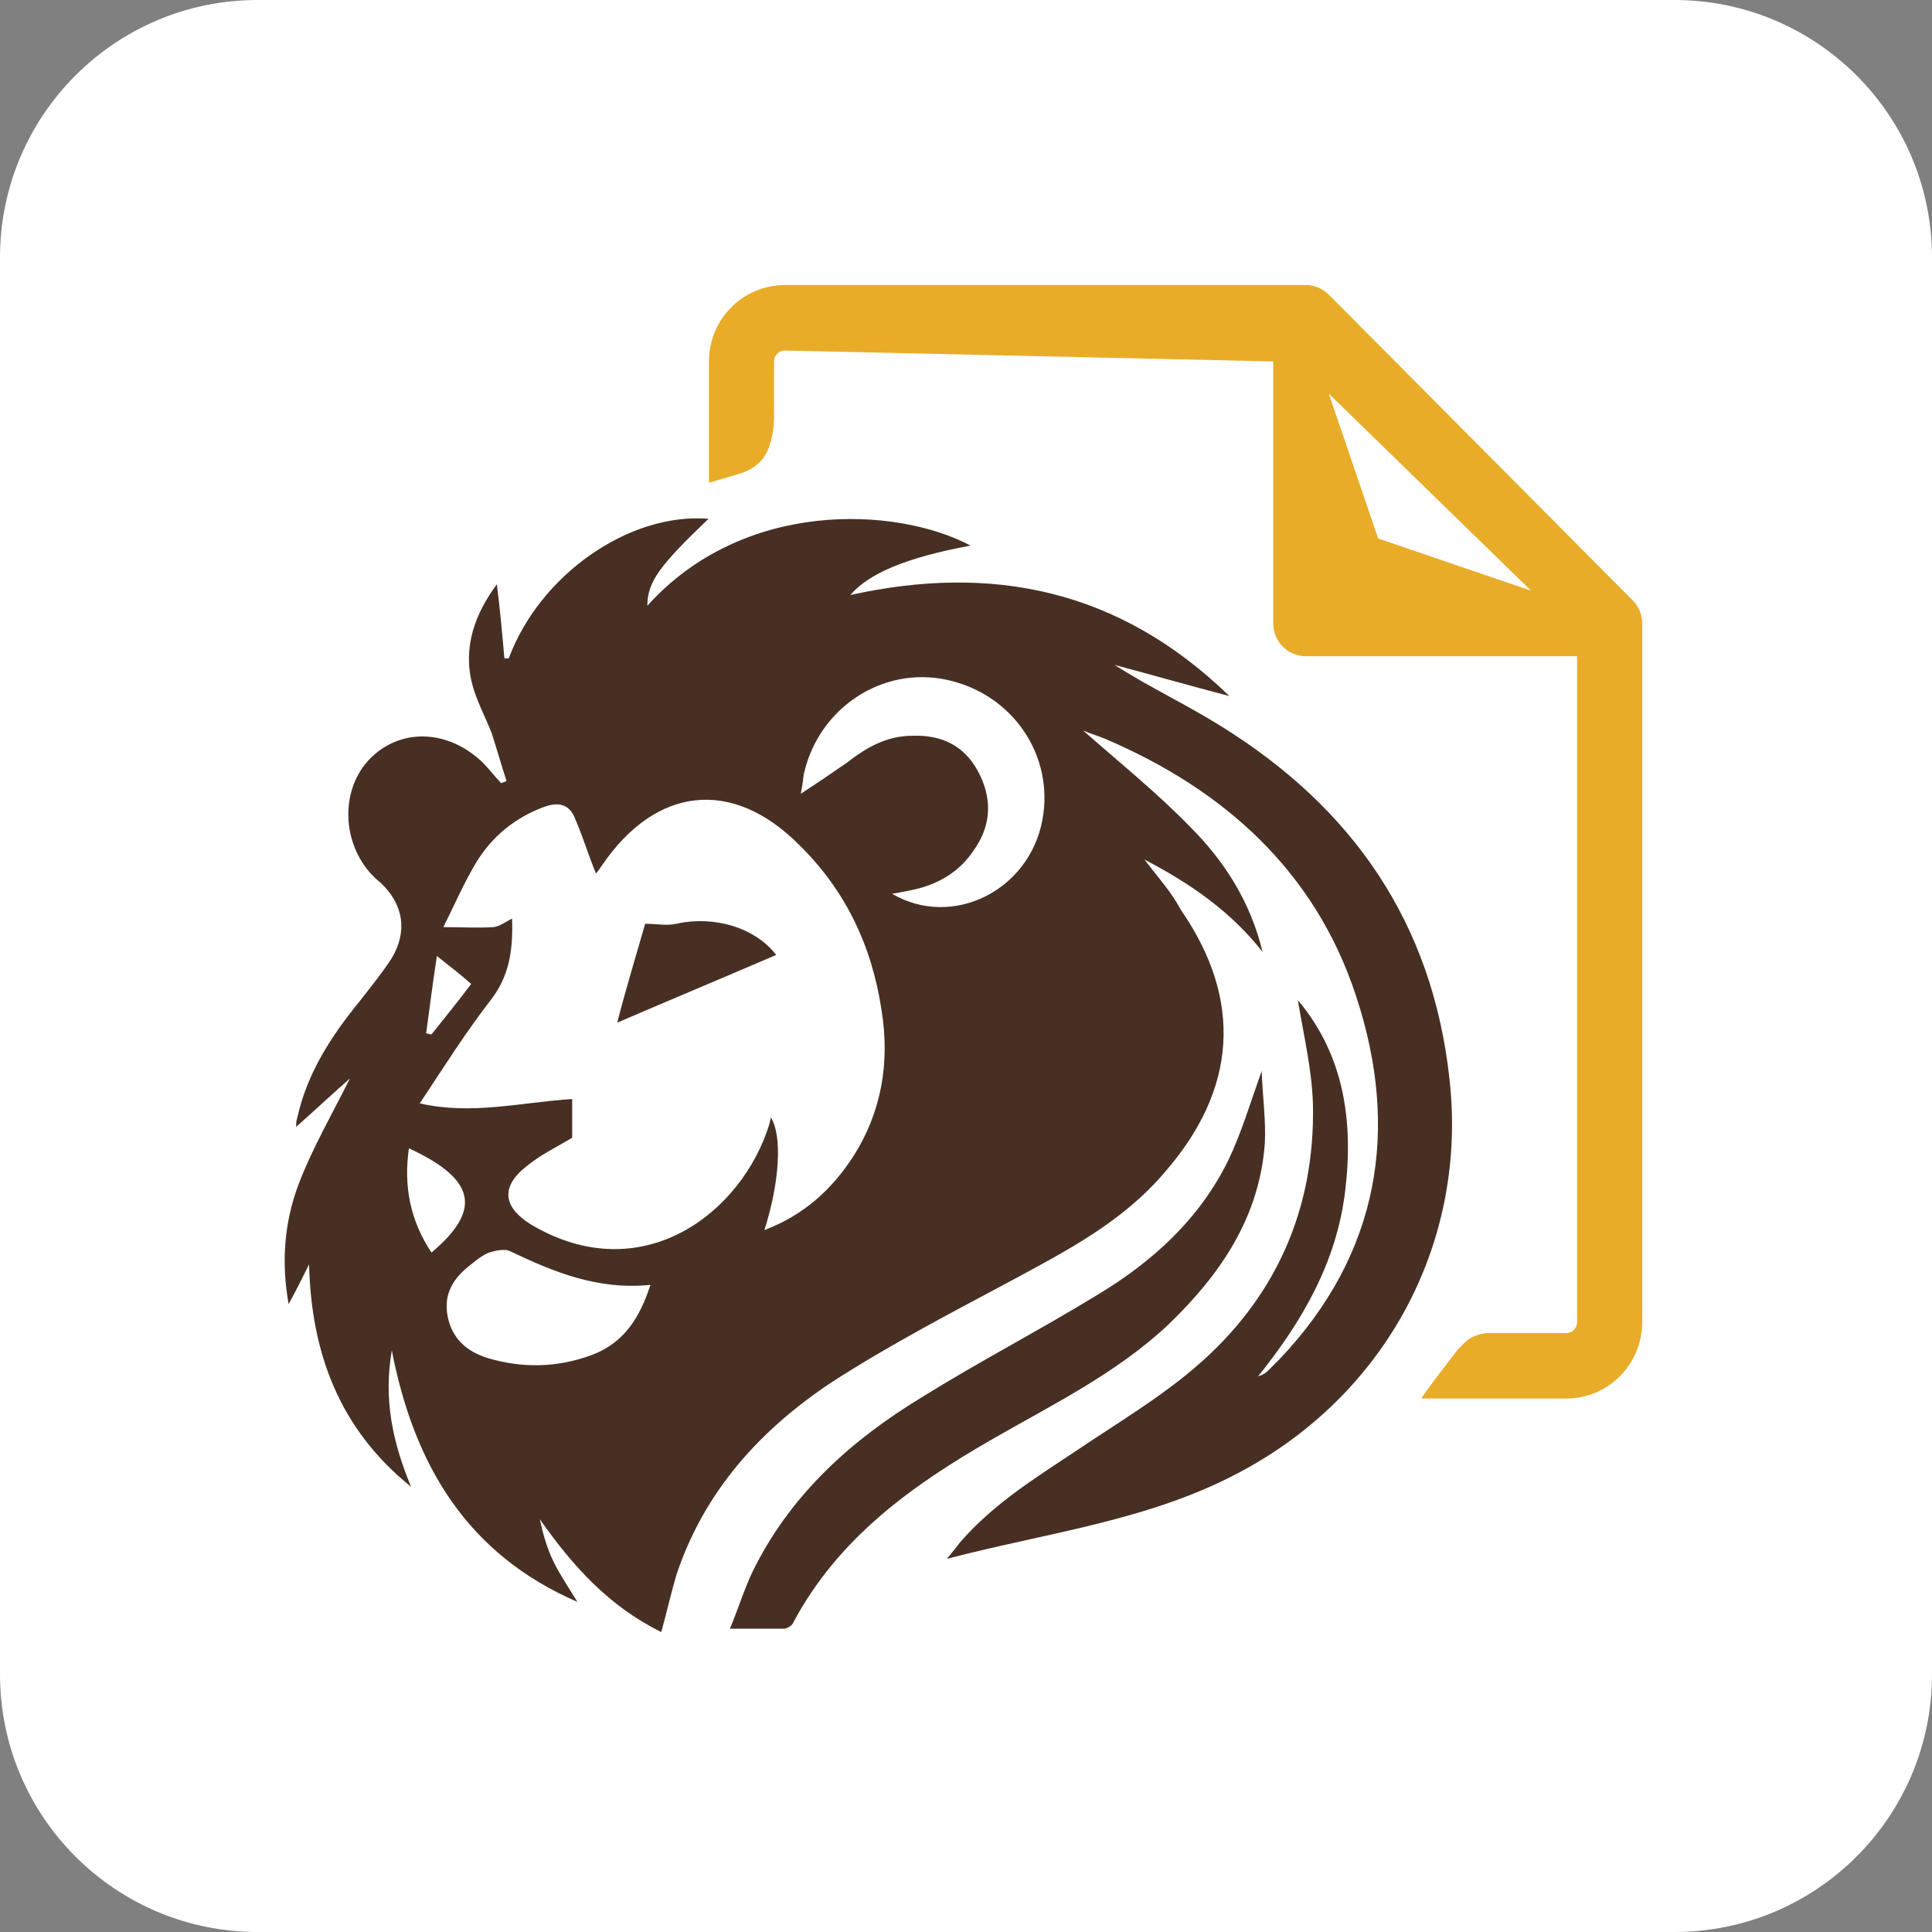<svg width="120" height="120" viewBox="0 0 120 120" fill="none" xmlns="http://www.w3.org/2000/svg">
<rect x="0" y="0" width="120" height="120" fill="#808080" stroke="none"/>
<path d="M0 16C0 7.163 7.163 0 16 0H104C112.837 0 120 7.163 120 16V104C120 112.837 112.837 120 104 120H16C7.163 120 0 112.837 0 104V16Z" fill="white"/>
<g clip-path="url(#clip0_2004_203)">
<path d="M18.531 73.593C19.395 71.324 20.601 69.253 21.735 66.984C20.601 67.984 19.53 68.983 18.396 69.992C18.396 69.793 18.396 69.596 18.459 69.46C19.062 66.66 20.592 64.319 22.392 62.123C23.058 61.258 23.724 60.457 24.327 59.521C25.326 57.855 25.064 56.18 23.661 54.848C23.328 54.578 23.058 54.317 22.797 53.983C21.132 51.85 21.267 48.707 23.13 46.979C25.064 45.178 27.935 45.376 29.996 47.375C30.392 47.771 30.734 48.239 31.13 48.644C31.265 48.581 31.328 48.581 31.463 48.509C31.13 47.51 30.86 46.511 30.527 45.502C30.131 44.503 29.591 43.503 29.33 42.495C28.727 40.163 29.528 38.092 30.86 36.292C31.058 37.822 31.193 39.362 31.328 40.892C31.391 40.892 31.526 40.892 31.598 40.892C33.532 35.697 39.076 31.826 44.007 32.222C40.938 35.157 40.209 36.157 40.209 37.624C46.14 31.025 55.615 31.421 60.286 33.888C56.282 34.626 53.951 35.625 52.817 36.958C61.555 35.022 69.492 36.562 76.358 43.233C73.82 42.567 71.49 41.901 69.222 41.298C71.427 42.702 73.694 43.764 75.827 45.097C84.025 50.175 88.965 57.315 90.027 66.993C91.161 77.005 86.23 86.342 77.42 91.213C71.688 94.418 65.217 95.147 58.81 96.822C59.206 96.354 59.413 96.084 59.611 95.823C61.681 93.419 64.281 91.816 66.882 90.087C69.348 88.422 71.948 86.882 74.216 84.946C79.219 80.679 81.685 75.133 81.55 68.596C81.487 66.39 80.947 64.193 80.614 62.123C83.485 65.526 84.079 69.668 83.548 73.998C83.017 78.401 80.884 82.074 78.149 85.478C78.419 85.415 78.617 85.279 78.751 85.144C79.022 84.874 79.219 84.676 79.489 84.406C85.69 77.87 86.959 70.127 84.223 61.852C81.685 54.109 76.016 49.041 68.682 45.907C68.214 45.709 67.746 45.574 67.278 45.376C69.546 47.375 71.876 49.248 73.946 51.382C76.079 53.515 77.681 56.054 78.419 59.124C76.484 56.657 74.018 54.92 71.085 53.389C71.948 54.524 72.749 55.388 73.352 56.522C77.222 62.132 76.817 67.669 72.353 72.801C69.753 75.871 66.288 77.672 62.815 79.544C59.08 81.543 55.211 83.551 51.611 85.883C47.211 88.818 43.737 92.626 42.009 97.83C41.676 98.965 41.406 100.162 41.073 101.369C37.807 99.766 35.539 97.227 33.532 94.364C33.73 95.3 34 96.237 34.396 97.029C34.792 97.83 35.332 98.632 35.863 99.496C29.069 96.552 25.73 91.078 24.336 83.875C23.805 86.945 24.399 89.61 25.532 92.347C21.06 88.746 19.332 84.01 19.197 78.536C18.801 79.337 18.396 80.138 17.928 81.003C17.46 78.401 17.659 75.934 18.531 73.593ZM26.468 64.184C26.603 64.184 26.666 64.247 26.801 64.247C27.602 63.248 28.466 62.177 29.267 61.114C28.664 60.583 28.07 60.115 27.134 59.377C26.864 61.186 26.666 62.717 26.468 64.184ZM64.749 50.904C65.487 46.898 62.878 43.098 58.81 42.225C54.806 41.361 50.873 43.963 49.937 48.032C49.874 48.365 49.874 48.635 49.739 49.302C50.873 48.563 51.737 47.969 52.61 47.366C53.807 46.43 55.076 45.7 56.677 45.7C58.477 45.637 59.881 46.303 60.745 47.906C61.609 49.509 61.609 51.174 60.547 52.714C59.611 54.181 58.216 54.983 56.479 55.316C56.147 55.379 55.813 55.451 55.409 55.514C59.152 57.711 63.949 55.316 64.749 50.904ZM47.814 69.731C47.814 69.596 47.877 69.532 47.877 69.397C48.614 70.595 48.407 73.467 47.481 76.402C49.946 75.466 51.683 73.863 53.015 71.801C54.752 69.064 55.283 65.994 54.752 62.726C54.149 58.719 52.484 55.253 49.613 52.453C45.474 48.311 40.74 48.852 37.411 53.722C37.276 53.92 37.141 54.118 37.015 54.254C36.547 53.119 36.214 51.985 35.746 50.913C35.413 49.977 34.747 49.779 33.811 50.112C32.012 50.778 30.608 51.913 29.609 53.515C28.808 54.848 28.205 56.252 27.539 57.585C28.673 57.585 29.672 57.648 30.671 57.585C31.067 57.522 31.409 57.252 31.805 57.054C31.868 58.926 31.67 60.592 30.473 62.123C28.871 64.193 27.539 66.327 26.072 68.533C29.276 69.271 32.345 68.47 35.539 68.263C35.539 69.127 35.539 70.001 35.539 70.667C34.54 71.27 33.541 71.738 32.669 72.468C31.067 73.737 31.265 75.007 33.002 76.069C39.877 80.138 46.14 75.331 47.814 69.731ZM27.8 81.741C28.07 83.146 28.997 83.947 30.266 84.343C32.471 85.009 34.666 84.946 36.799 84.145C38.734 83.407 39.733 81.876 40.398 79.805C37.132 80.138 34.396 79.004 31.724 77.735C31.391 77.537 30.788 77.672 30.392 77.798C29.996 77.933 29.591 78.266 29.258 78.536C28.196 79.337 27.53 80.337 27.8 81.741ZM26.801 77.798C29.807 75.259 29.735 73.323 25.398 71.324C25.064 73.665 25.47 75.799 26.801 77.798Z" fill="#482F23"/>
<path d="M57.217 86.81C60.754 84.604 64.488 82.668 68.088 80.471C71.552 78.4 74.495 75.736 76.294 72.062C77.095 70.397 77.626 68.596 78.364 66.525C78.427 68.191 78.634 69.595 78.562 71C78.229 75.6 75.826 79.139 72.56 82.281C69.356 85.288 65.424 87.215 61.689 89.358C56.686 92.23 52.088 95.498 49.28 100.765C49.217 100.963 48.884 101.161 48.677 101.161C47.678 101.161 46.607 101.161 45.339 101.161C45.941 99.694 46.337 98.361 46.94 97.227C49.28 92.68 52.943 89.412 57.217 86.81Z" fill="#482F23"/>
<path d="M42.009 57.377C44.412 56.846 46.94 57.648 48.209 59.313C44.943 60.718 41.604 62.113 38.337 63.518C38.868 61.447 39.534 59.25 40.074 57.377C40.803 57.377 41.406 57.513 42.009 57.377Z" fill="#482F23"/>
</g>
<path d="M101.407 37.286L82.534 18.3C82.155 17.918 81.641 17.704 81.105 17.703H48.752C47.5 17.703 46.3 18.203 45.415 19.093C44.531 19.983 44.033 21.191 44.033 22.45V27.099C44.033 27.639 44.033 29.987 44.033 29.987L46.02 29.397C47.37 28.947 47.672 28.048 47.819 27.598C48.078 26.811 48.078 26.142 48.078 25.602V22.45C48.078 22.27 48.149 22.097 48.275 21.97C48.401 21.843 48.573 21.772 48.752 21.772L79.083 22.45V38.724C79.083 39.263 79.296 39.781 79.675 40.162C80.055 40.544 80.569 40.758 81.105 40.758H97.956V82.121C97.956 82.301 97.885 82.473 97.758 82.601C97.632 82.728 97.461 82.799 97.282 82.799H92.487C91.951 82.799 91.345 83.02 90.997 83.369C90.547 83.819 90.547 83.819 90.547 83.819C90.547 83.819 88.186 86.868 88.298 86.868C88.298 86.868 91.951 86.868 92.487 86.868H97.282C98.533 86.868 99.733 86.368 100.618 85.478C101.503 84.587 102 83.38 102 82.121V38.724C102 38.184 101.786 37.667 101.407 37.286ZM82.534 24.45L95.098 36.69L85.6 33.445L82.534 24.45Z" fill="#E9AC29"/>
<defs>
<clipPath id="clip0_2004_203">
<rect width="72.504" height="69.165" fill="white" transform="matrix(-1 0 0 1 90.189 32.195)"/>
</clipPath>
</defs>
</svg>
